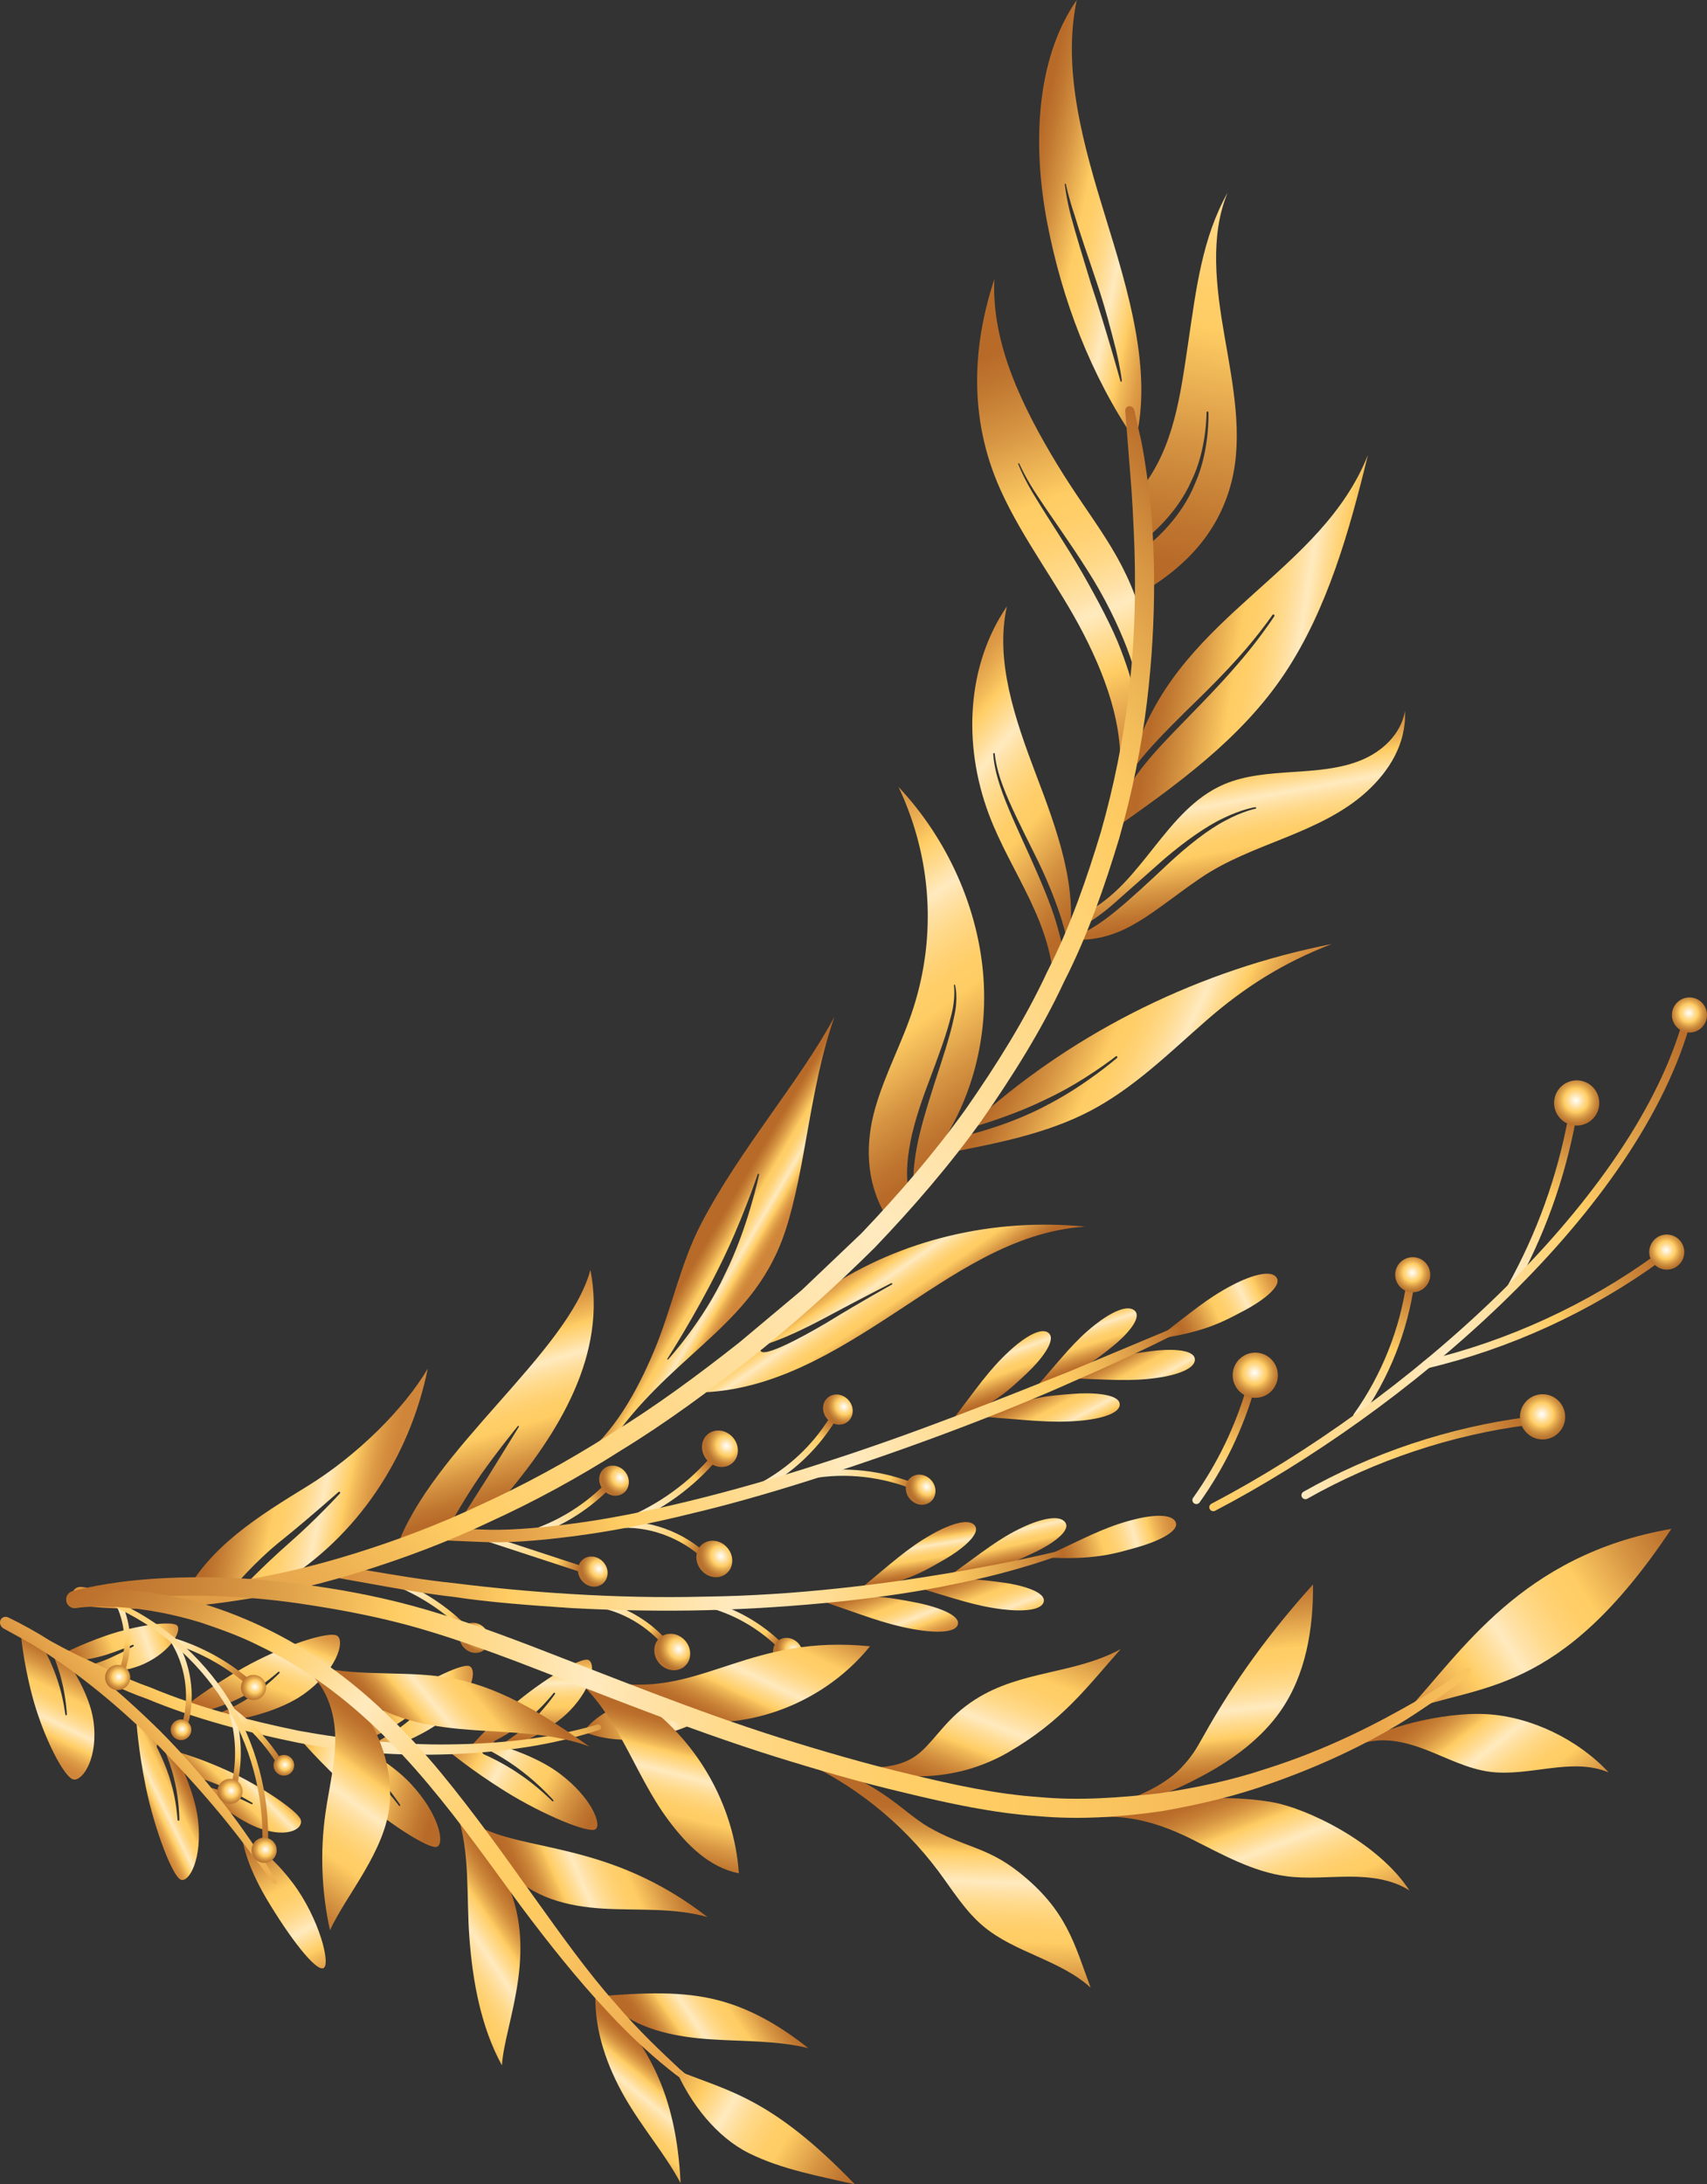 <?xml version="1.0" encoding="UTF-8"?><svg id="_レイヤー_2" xmlns="http://www.w3.org/2000/svg" width="264.316" height="338.056" xmlns:xlink="http://www.w3.org/1999/xlink" viewBox="0 0 264.316 338.056"><rect x="0" y="0" width="264.316" height="338.056" fill="#333333" stroke="none"/><defs><style>.cls-1{fill:url(#_裼隯澵_胙琅韃炅_11265-18);}.cls-2{fill:url(#_裼隯澵_胙琅韃炅_71);}.cls-3{fill:url(#_裼隯澵_胙琅韃炅_809-8);}.cls-4{fill:url(#_裼隯澵_胙琅韃炅_12-8);}.cls-5{fill:url(#_裼隯澵_胙琅韃炅_809-12);}.cls-6{fill:url(#_裼隯澵_胙琅韃炅_809-22);}.cls-7{fill:url(#_裼隯澵_胙琅韃炅_809-17);}.cls-8{fill:url(#_裼隯澵_胙琅韃炅_13862-10);}.cls-9{fill:url(#_裼隯澵_胙琅韃炅_809-27);}.cls-10{fill:url(#_裼隯澵_胙琅韃炅_57-2);}.cls-11{fill:url(#_裼隯澵_胙琅韃炅_809-24);}.cls-12{fill:url(#_裼隯澵_胙琅韃炅_13862-8);}.cls-13{fill:url(#_裼隯澵_胙琅韃炅_12-4);}.cls-14{fill:url(#_裼隯澵_胙琅韃炅_6-7);}.cls-15{fill:url(#_裼隯澵_胙琅韃炅_809-29);}.cls-16{fill:url(#_裼隯澵_胙琅韃炅_11265-16);}.cls-17{fill:url(#_裼隯澵_胙琅韃炅_11265-17);}.cls-18{fill:url(#_裼隯澵_胙琅韃炅_809-6);}.cls-19{fill:url(#_裼隯澵_胙琅韃炅_278-2);}.cls-20{fill:url(#_裼隯澵_胙琅韃炅_809-32);}.cls-21{fill:url(#_裼隯澵_胙琅韃炅_809-15);}.cls-22{fill:url(#_裼隯澵_胙琅韃炅_12);}.cls-23{fill:url(#_裼隯澵_胙琅韃炅_809-14);}.cls-24{fill:url(#_裼隯澵_胙琅韃炅_809-5);}.cls-25{fill:url(#_裼隯澵_胙琅韃炅_57);}.cls-26{fill:url(#_裼隯澵_胙琅韃炅_11265-19);}.cls-27{fill:url(#_裼隯澵_胙琅韃炅_13862-3);}.cls-28{fill:url(#_裼隯澵_胙琅韃炅_805-2);}.cls-29{fill:url(#_裼隯澵_胙琅韃炅_278);}.cls-30{fill:url(#_裼隯澵_胙琅韃炅_6-9);}.cls-31{fill:url(#_裼隯澵_胙琅韃炅_6-3);}.cls-32{fill:url(#_裼隯澵_胙琅韃炅_809-23);}.cls-33{fill:url(#_裼隯澵_胙琅韃炅_6-4);}.cls-34{fill:url(#_裼隯澵_胙琅韃炅_12-3);}.cls-35{fill:url(#_裼隯澵_胙琅韃炅_11265-11);}.cls-36{fill:url(#_裼隯澵_胙琅韃炅_11265-7);}.cls-37{fill:url(#_裼隯澵_胙琅韃炅_13862-7);}.cls-38{fill:url(#_裼隯澵_胙琅韃炅_809-11);}.cls-39{fill:url(#_裼隯澵_胙琅韃炅_71-2);}.cls-40{fill:url(#_裼隯澵_胙琅韃炅_13862-12);}.cls-41{fill:url(#_裼隯澵_胙琅韃炅_805-3);}.cls-42{fill:url(#_裼隯澵_胙琅韃炅_6-8);}.cls-43{fill:url(#_裼隯澵_胙琅韃炅_809-30);}.cls-44{fill:url(#_裼隯澵_胙琅韃炅_809);}.cls-45{fill:url(#_裼隯澵_胙琅韃炅_809-18);}.cls-46{fill:url(#_裼隯澵_胙琅韃炅_809-20);}.cls-47{fill:url(#_裼隯澵_胙琅韃炅_809-21);}.cls-48{fill:url(#_裼隯澵_胙琅韃炅_809-9);}.cls-49{fill:url(#_裼隯澵_胙琅韃炅_13862-4);}.cls-50{fill:url(#_裼隯澵_胙琅韃炅_11265-4);}.cls-51{fill:url(#_裼隯澵_胙琅韃炅_809-28);}.cls-52{fill:url(#_裼隯澵_胙琅韃炅_11265-2);}.cls-53{fill:url(#_裼隯澵_胙琅韃炅_12-6);}.cls-54{fill:url(#_裼隯澵_胙琅韃炅_809-26);}.cls-55{fill:url(#_裼隯澵_胙琅韃炅_13862-5);}.cls-56{fill:url(#_裼隯澵_胙琅韃炅_13862);}.cls-57{fill:url(#_裼隯澵_胙琅韃炅_12-10);}.cls-58{fill:url(#_裼隯澵_胙琅韃炅_11265-5);}.cls-59{fill:url(#_裼隯澵_胙琅韃炅_13862-9);}.cls-60{fill:url(#_裼隯澵_胙琅韃炅_11265-21);}.cls-61{fill:url(#_裼隯澵_胙琅韃炅_809-13);}.cls-62{fill:url(#_裼隯澵_胙琅韃炅_809-4);}.cls-63{fill:url(#_裼隯澵_胙琅韃炅_805);}.cls-64{fill:url(#_裼隯澵_胙琅韃炅_11265-6);}.cls-65{fill:url(#_裼隯澵_胙琅韃炅_6-5);}.cls-66{fill:url(#_裼隯澵_胙琅韃炅_809-33);}.cls-67{fill:url(#_裼隯澵_胙琅韃炅_11265-20);}.cls-68{fill:url(#_裼隯澵_胙琅韃炅_11265-14);}.cls-69{fill:url(#_裼隯澵_胙琅韃炅_11265-9);}.cls-70{fill:url(#_裼隯澵_胙琅韃炅_12-7);}.cls-71{fill:url(#_裼隯澵_胙琅韃炅_6-2);}.cls-72{fill:url(#_裼隯澵_胙琅韃炅_11265-10);}.cls-73{fill:url(#_裼隯澵_胙琅韃炅_11265-3);}.cls-74{fill:url(#_裼隯澵_胙琅韃炅_809-3);}.cls-75{fill:url(#_裼隯澵_胙琅韃炅_11265-12);}.cls-76{fill:url(#_裼隯澵_胙琅韃炅_6-6);}.cls-77{fill:url(#_裼隯澵_胙琅韃炅_809-31);}.cls-78{fill:url(#_裼隯澵_胙琅韃炅_809-7);}.cls-79{fill:url(#_裼隯澵_胙琅韃炅_11265);}.cls-80{fill:url(#_裼隯澵_胙琅韃炅_13862-6);}.cls-81{fill:url(#_裼隯澵_胙琅韃炅_805-4);}.cls-82{fill:url(#_裼隯澵_胙琅韃炅_13862-13);}.cls-83{fill:url(#_裼隯澵_胙琅韃炅_12-2);}.cls-84{fill:url(#_裼隯澵_胙琅韃炅_12-5);}.cls-85{fill:url(#_裼隯澵_胙琅韃炅_809-19);}.cls-86{fill:url(#_裼隯澵_胙琅韃炅_809-2);}.cls-87{fill:url(#_裼隯澵_胙琅韃炅_13862-2);}.cls-88{fill:url(#_裼隯澵_胙琅韃炅_809-25);}.cls-89{fill:url(#_裼隯澵_胙琅韃炅_13862-11);}.cls-90{fill:url(#_裼隯澵_胙琅韃炅_11265-15);}.cls-91{fill:url(#_裼隯澵_胙琅韃炅_809-10);}.cls-92{fill:url(#_裼隯澵_胙琅韃炅_809-16);}.cls-93{fill:url(#_裼隯澵_胙琅韃炅_11265-8);}.cls-94{fill:url(#_裼隯澵_胙琅韃炅_11265-13);}.cls-95{fill:url(#_裼隯澵_胙琅韃炅_12-9);}.cls-96{fill:url(#_裼隯澵_胙琅韃炅_6);}</style><linearGradient id="_裼隯澵_胙琅韃炅_809" x1="3304.175" y1="2397.405" x2="3308.7" y2="2414.091" gradientTransform="translate(4165.517 1160.409) rotate(-130.398) scale(1 -1)" gradientUnits="userSpaceOnUse"><stop offset="0" stop-color="#d0863a"/><stop offset=".05" stop-color="#d48c3d"/><stop offset=".118" stop-color="#df9d48"/><stop offset=".197" stop-color="#f2ba59"/><stop offset=".239" stop-color="#ffcd64"/><stop offset=".319" stop-color="#ffdd97"/><stop offset=".376" stop-color="#ffeabf"/><stop offset=".409" stop-color="#ffe3ac"/><stop offset=".474" stop-color="#ffda8c"/><stop offset=".538" stop-color="#ffd276"/><stop offset=".598" stop-color="#ffce68"/><stop offset=".651" stop-color="#ffcd64"/><stop offset=".653" stop-color="#fecc63"/><stop offset=".813" stop-color="#d89744"/><stop offset=".934" stop-color="#c07730"/><stop offset="1" stop-color="#b86b29"/></linearGradient><linearGradient id="_裼隯澵_胙琅韃炅_809-2" x1="3321.27" y1="2425.056" x2="3313.077" y2="2428.506" xlink:href="#_裼隯澵_胙琅韃炅_809"/><linearGradient id="_裼隯澵_胙琅韃炅_809-3" x1="3326.973" y1="2438.212" x2="3317.941" y2="2441.562" xlink:href="#_裼隯澵_胙琅韃炅_809"/><linearGradient id="_裼隯澵_胙琅韃炅_809-4" x1="3301.781" y1="2425.468" x2="3311.582" y2="2423.508" xlink:href="#_裼隯澵_胙琅韃炅_809"/><linearGradient id="_裼隯澵_胙琅韃炅_809-5" x1="3304.92" y1="2439.158" x2="3315.526" y2="2436.873" xlink:href="#_裼隯澵_胙琅韃炅_809"/><linearGradient id="_裼隯澵_胙琅韃炅_809-6" x1="3285.905" y1="2434.16" x2="3293.6" y2="2450.856" xlink:href="#_裼隯澵_胙琅韃炅_809"/><linearGradient id="_裼隯澵_胙琅韃炅_809-7" x1="3304.346" y1="2454.182" x2="3297.658" y2="2457.74" xlink:href="#_裼隯澵_胙琅韃炅_809"/><linearGradient id="_裼隯澵_胙琅韃炅_809-8" x1="3311.447" y1="2466.15" x2="3305.309" y2="2469.916" xlink:href="#_裼隯澵_胙琅韃炅_809"/><linearGradient id="_裼隯澵_胙琅韃炅_809-9" x1="3289.632" y1="2467.303" x2="3300.756" y2="2463.54" xlink:href="#_裼隯澵_胙琅韃炅_809"/><linearGradient id="_裼隯澵_胙琅韃炅_809-10" x1="3298.145" y1="2479.119" x2="3308.394" y2="2475.703" xlink:href="#_裼隯澵_胙琅韃炅_809"/><linearGradient id="_裼隯澵_胙琅韃炅_6" x1="3316.017" y1="2462.401" x2="3325.812" y2="2469.785" gradientTransform="translate(4165.517 1160.409) rotate(-130.398) scale(1 -1)" gradientUnits="userSpaceOnUse"><stop offset="0" stop-color="#b86b29"/><stop offset=".057" stop-color="#c07730"/><stop offset=".162" stop-color="#d89744"/><stop offset=".301" stop-color="#fecc63"/><stop offset=".302" stop-color="#ffcd64"/><stop offset="1" stop-color="#ffeabf"/></linearGradient><linearGradient id="_裼隯澵_胙琅韃炅_6-2" x1="3340.835" y1="2483.014" x2="3340.476" y2="2494.476" xlink:href="#_裼隯澵_胙琅韃炅_6"/><linearGradient id="_裼隯澵_胙琅韃炅_6-3" x1="3333.915" y1="2464.63" x2="3331.621" y2="2476.174" xlink:href="#_裼隯澵_胙琅韃炅_6"/><linearGradient id="_裼隯澵_胙琅韃炅_6-4" x1="3329.84" y1="2493.748" x2="3339.853" y2="2498.755" xlink:href="#_裼隯澵_胙琅韃炅_6"/><linearGradient id="_裼隯澵_胙琅韃炅_6-5" x1="3347.667" y1="2498.213" x2="3348.456" y2="2508.543" xlink:href="#_裼隯澵_胙琅韃炅_6"/><linearGradient id="_裼隯澵_胙琅韃炅_6-6" x1="3340.047" y1="2508.82" x2="3351.55" y2="2516.336" xlink:href="#_裼隯澵_胙琅韃炅_6"/><linearGradient id="_裼隯澵_胙琅韃炅_6-7" x1="3311.102" y1="2494.071" x2="3320.267" y2="2496.108" xlink:href="#_裼隯澵_胙琅韃炅_6"/><linearGradient id="_裼隯澵_胙琅韃炅_6-8" x1="3323.515" y1="2506.98" x2="3331.9" y2="2508.939" xlink:href="#_裼隯澵_胙琅韃炅_6"/><linearGradient id="_裼隯澵_胙琅韃炅_6-9" x1="3344.622" y1="2529.483" x2="3354.207" y2="2530.975" xlink:href="#_裼隯澵_胙琅韃炅_6"/><linearGradient id="_裼隯澵_胙琅韃炅_805" x1="3307.804" y1="2414.261" x2="3353.891" y2="2522.667" gradientTransform="translate(4165.517 1160.409) rotate(-130.398) scale(1 -1)" gradientUnits="userSpaceOnUse"><stop offset="0" stop-color="#b86b29"/><stop offset=".008" stop-color="#bc712c"/><stop offset=".063" stop-color="#d99844"/><stop offset=".113" stop-color="#edb555"/><stop offset=".156" stop-color="#fac660"/><stop offset=".188" stop-color="#ffcd64"/><stop offset=".467" stop-color="#ffeabf"/><stop offset=".598" stop-color="#ffdd97"/><stop offset=".781" stop-color="#ffcd64"/><stop offset=".866" stop-color="#ecaf51"/><stop offset=".947" stop-color="#de9944"/><stop offset="1" stop-color="#da9240"/></linearGradient><linearGradient id="_裼隯澵_胙琅韃炅_805-2" x1="3293.525" y1="2450.566" x2="3359.46" y2="2539.268" xlink:href="#_裼隯澵_胙琅韃炅_805"/><radialGradient id="_裼隯澵_胙琅韃炅_11265" cx="3340.071" cy="2537.056" fx="3340.071" fy="2537.056" r="3.47" gradientTransform="translate(4031.541 1274.423) rotate(-130.398) scale(1 -.908)" gradientUnits="userSpaceOnUse"><stop offset="0" stop-color="#fff"/><stop offset=".307" stop-color="#ffdd97"/><stop offset=".475" stop-color="#ffcd64"/><stop offset=".575" stop-color="#ecb556"/><stop offset=".757" stop-color="#cf9040"/><stop offset=".904" stop-color="#bd7932"/><stop offset=".996" stop-color="#b7712e"/></radialGradient><radialGradient id="_裼隯澵_胙琅韃炅_11265-2" cx="3327.646" cy="2549.956" fx="3327.646" fy="2549.956" r="3.47" xlink:href="#_裼隯澵_胙琅韃炅_11265"/><radialGradient id="_裼隯澵_胙琅韃炅_11265-3" cx="3320.901" cy="2565.695" fx="3320.901" fy="2565.695" r="3.47" xlink:href="#_裼隯澵_胙琅韃炅_11265"/><radialGradient id="_裼隯澵_胙琅韃炅_11265-4" cx="3315.151" cy="2515.592" fx="3315.151" fy="2515.592" r="2.865" gradientTransform="translate(2427.75 3545.935) rotate(-90) scale(1 -.908)" xlink:href="#_裼隯澵_胙琅韃炅_11265"/><radialGradient id="_裼隯澵_胙琅韃炅_11265-5" cx="3332.902" cy="2517.485" fx="3332.902" fy="2517.485" r="2.865" gradientTransform="translate(2416.655 3551.282) rotate(-90) scale(1 -.908)" xlink:href="#_裼隯澵_胙琅韃炅_11265"/><radialGradient id="_裼隯澵_胙琅韃炅_11265-6" cx="3346.984" cy="2554.407" fx="3346.984" fy="2554.407" r="2.865" gradientTransform="translate(2415.525 3576.374) rotate(-90) scale(1 -.908)" xlink:href="#_裼隯澵_胙琅韃炅_11265"/><radialGradient id="_裼隯澵_胙琅韃炅_11265-7" cx="3309.233" cy="2550.857" fx="3309.233" fy="2550.857" r="2.865" gradientTransform="translate(2439.222 3565.283) rotate(-90) scale(1 -.908)" xlink:href="#_裼隯澵_胙琅韃炅_11265"/><radialGradient id="_裼隯澵_胙琅韃炅_11265-8" cx="3342.487" cy="2589.909" fx="3342.487" fy="2589.909" r="2.865" gradientTransform="translate(2426.128 3596.2) rotate(-90) scale(1 -.908)" xlink:href="#_裼隯澵_胙琅韃炅_11265"/><radialGradient id="_裼隯澵_胙琅韃炅_11265-9" cx="3338.401" cy="2567.203" fx="3338.401" fy="2567.203" r="2.865" xlink:href="#_裼隯澵_胙琅韃炅_11265"/><linearGradient id="_裼隯澵_胙琅韃炅_809-11" x1="2791.295" y1="2362.368" x2="2816.368" y2="2354.01" gradientTransform="translate(3705.187 464.626) rotate(-137.295) scale(1 -1)" xlink:href="#_裼隯澵_胙琅韃炅_809"/><linearGradient id="_裼隯澵_胙琅韃炅_809-12" x1="3309.937" y1="2506.112" x2="3320.654" y2="2524.234" xlink:href="#_裼隯澵_胙琅韃炅_809"/><linearGradient id="_裼隯澵_胙琅韃炅_809-13" x1="3364.506" y1="2547.791" x2="3355.886" y2="2563.906" xlink:href="#_裼隯澵_胙琅韃炅_809"/><linearGradient id="_裼隯澵_胙琅韃炅_809-14" x1="-775.903" y1="2533.934" x2="-788.533" y2="2550.207" gradientTransform="translate(2507.639 -787.752) rotate(49.602)" xlink:href="#_裼隯澵_胙琅韃炅_809"/><linearGradient id="_裼隯澵_胙琅韃炅_809-15" x1="3335.685" y1="2523.213" x2="3325.105" y2="2531.904" xlink:href="#_裼隯澵_胙琅韃炅_809"/><linearGradient id="_裼隯澵_胙琅韃炅_809-16" x1="-776.041" y1="2541.657" x2="-751.703" y2="2532.385" gradientTransform="translate(2507.639 -787.752) rotate(49.602)" xlink:href="#_裼隯澵_胙琅韃炅_809"/><linearGradient id="_裼隯澵_胙琅韃炅_809-17" x1="-791.366" y1="2564.865" x2="-768.596" y2="2550.425" gradientTransform="translate(2507.639 -787.752) rotate(49.602)" xlink:href="#_裼隯澵_胙琅韃炅_809"/><linearGradient id="_裼隯澵_胙琅韃炅_809-18" x1="-814.321" y1="2561.159" x2="-821.231" y2="2578.57" gradientTransform="translate(2507.639 -787.752) rotate(49.602)" xlink:href="#_裼隯澵_胙琅韃炅_809"/><linearGradient id="_裼隯澵_胙琅韃炅_809-19" x1="3373.918" y1="2592.618" x2="3380.321" y2="2578.009" xlink:href="#_裼隯澵_胙琅韃炅_809"/><linearGradient id="_裼隯澵_胙琅韃炅_809-20" x1="-797.715" y1="2584.701" x2="-795.821" y2="2577.324" gradientTransform="translate(2507.639 -787.752) rotate(49.602)" xlink:href="#_裼隯澵_胙琅韃炅_809"/><linearGradient id="_裼隯澵_胙琅韃炅_809-21" x1="-790.688" y1="2566.439" x2="-790.044" y2="2575.462" gradientTransform="translate(2507.639 -787.752) rotate(49.602)" xlink:href="#_裼隯澵_胙琅韃炅_809"/><linearGradient id="_裼隯澵_胙琅韃炅_809-22" x1="-877.959" y1="2304.096" x2="-898.491" y2="2319.712" gradientTransform="translate(2507.639 -787.752) rotate(49.602)" xlink:href="#_裼隯澵_胙琅韃炅_809"/><linearGradient id="_裼隯澵_胙琅韃炅_809-23" x1="-906.314" y1="2255.903" x2="-841.457" y2="2338.542" gradientTransform="translate(2507.639 -787.752) rotate(49.602)" xlink:href="#_裼隯澵_胙琅韃炅_809"/><linearGradient id="_裼隯澵_胙琅韃炅_809-24" x1="3366.652" y1="2324.354" x2="3392.119" y2="2346.262" xlink:href="#_裼隯澵_胙琅韃炅_809"/><linearGradient id="_裼隯澵_胙琅韃炅_809-25" x1="-818.452" y1="2361.387" x2="-883.838" y2="2338.364" gradientTransform="translate(2507.639 -787.752) rotate(49.602)" xlink:href="#_裼隯澵_胙琅韃炅_809"/><linearGradient id="_裼隯澵_胙琅韃炅_809-26" x1="-815.396" y1="2349.893" x2="-792.558" y2="2363.147" gradientTransform="translate(2507.639 -787.752) rotate(49.602)" xlink:href="#_裼隯澵_胙琅韃炅_809"/><linearGradient id="_裼隯澵_胙琅韃炅_809-27" x1="3410.052" y1="2382.482" x2="3369.029" y2="2376.122" xlink:href="#_裼隯澵_胙琅韃炅_809"/><linearGradient id="_裼隯澵_胙琅韃炅_809-28" x1="3328.133" y1="2383.176" x2="3361.072" y2="2397.88" xlink:href="#_裼隯澵_胙琅韃炅_809"/><linearGradient id="_裼隯澵_胙琅韃炅_809-29" x1="3405.681" y1="2412.831" x2="3351.989" y2="2417.202" xlink:href="#_裼隯澵_胙琅韃炅_809"/><linearGradient id="_裼隯澵_胙琅韃炅_809-30" x1="-790.883" y1="2445.429" x2="-777.449" y2="2446.803" gradientTransform="translate(2507.639 -787.752) rotate(49.602)" xlink:href="#_裼隯澵_胙琅韃炅_809"/><linearGradient id="_裼隯澵_胙琅韃炅_809-31" x1="-799.813" y1="2458.155" x2="-808.142" y2="2461.041" gradientTransform="translate(2507.639 -787.752) rotate(49.602)" xlink:href="#_裼隯澵_胙琅韃炅_809"/><linearGradient id="_裼隯澵_胙琅韃炅_809-32" x1="3382.573" y1="2496.757" x2="3354.807" y2="2509.12" xlink:href="#_裼隯澵_胙琅韃炅_809"/><linearGradient id="_裼隯澵_胙琅韃炅_809-33" x1="-809.776" y1="2525.332" x2="-829.795" y2="2540.79" gradientTransform="translate(2507.639 -787.752) rotate(49.602)" xlink:href="#_裼隯澵_胙琅韃炅_809"/><linearGradient id="_裼隯澵_胙琅韃炅_805-3" x1="3385.043" y1="2327.075" x2="3385.043" y2="2572.172" xlink:href="#_裼隯澵_胙琅韃炅_805"/><linearGradient id="_裼隯澵_胙琅韃炅_805-4" x1="3355.857" y1="2517.795" x2="3355.857" y2="2585.648" xlink:href="#_裼隯澵_胙琅韃炅_805"/><linearGradient id="_裼隯澵_胙琅韃炅_71" x1="3074.996" y1="1461.795" x2="3097.485" y2="1508.433" gradientTransform="translate(3645.888 599.303) rotate(-148.465) scale(1 -1)" gradientUnits="userSpaceOnUse"><stop offset="0" stop-color="#b86b29"/><stop offset=".066" stop-color="#c07730"/><stop offset=".187" stop-color="#d89744"/><stop offset=".347" stop-color="#fecc63"/><stop offset=".349" stop-color="#ffcd64"/><stop offset=".402" stop-color="#ffce68"/><stop offset=".462" stop-color="#ffd276"/><stop offset=".526" stop-color="#ffda8c"/><stop offset=".591" stop-color="#ffe3ac"/><stop offset=".624" stop-color="#ffeabf"/><stop offset=".681" stop-color="#ffdd97"/><stop offset=".761" stop-color="#ffcd64"/><stop offset=".859" stop-color="#ebad51"/><stop offset=".944" stop-color="#df9845"/><stop offset="1" stop-color="#db9141"/></linearGradient><linearGradient id="_裼隯澵_胙琅韃炅_13862" x1="3065.712" y1="1513.998" x2="3093.882" y2="1503.781" gradientTransform="translate(3645.888 599.303) rotate(-148.465) scale(1 -1)" gradientUnits="userSpaceOnUse"><stop offset="0" stop-color="#b86b29"/><stop offset=".066" stop-color="#c07730"/><stop offset=".187" stop-color="#d89744"/><stop offset=".347" stop-color="#fecc63"/><stop offset=".349" stop-color="#ffcd64"/><stop offset=".402" stop-color="#ffce68"/><stop offset=".462" stop-color="#ffd276"/><stop offset=".526" stop-color="#ffda8c"/><stop offset=".591" stop-color="#ffe3ac"/><stop offset=".624" stop-color="#ffeabf"/><stop offset=".681" stop-color="#ffdd97"/><stop offset=".761" stop-color="#ffcd64"/><stop offset=".793" stop-color="#efb756"/><stop offset=".851" stop-color="#d79643"/><stop offset=".906" stop-color="#c67e34"/><stop offset=".957" stop-color="#bb6f2b"/><stop offset="1" stop-color="#b86b29"/></linearGradient><linearGradient id="_裼隯澵_胙琅韃炅_13862-2" x1="3134.067" y1="1508.186" x2="3114.896" y2="1532.888" xlink:href="#_裼隯澵_胙琅韃炅_13862"/><linearGradient id="_裼隯澵_胙琅韃炅_13862-3" x1="3090.402" y1="1550.619" x2="3114.551" y2="1532.185" xlink:href="#_裼隯澵_胙琅韃炅_13862"/><linearGradient id="_裼隯澵_胙琅韃炅_13862-4" x1="3134.144" y1="1585.692" x2="3150.386" y2="1556.882" xlink:href="#_裼隯澵_胙琅韃炅_13862"/><linearGradient id="_裼隯澵_胙琅韃炅_13862-5" x1="3154.908" y1="1522.584" x2="3149.194" y2="1555.765" xlink:href="#_裼隯澵_胙琅韃炅_13862"/><linearGradient id="_裼隯澵_胙琅韃炅_13862-6" x1="3187.37" y1="1589.624" x2="3193.986" y2="1568.372" xlink:href="#_裼隯澵_胙琅韃炅_13862"/><linearGradient id="_裼隯澵_胙琅韃炅_13862-7" x1="3189.356" y1="1541.333" x2="3186.775" y2="1565.297" xlink:href="#_裼隯澵_胙琅韃炅_13862"/><linearGradient id="_裼隯澵_胙琅韃炅_12" x1="3248.711" y1="1612.758" x2="3248.711" y2="1604.739" gradientTransform="translate(3645.888 599.303) rotate(-148.465) scale(1 -1)" gradientUnits="userSpaceOnUse"><stop offset="0" stop-color="#b86b29"/><stop offset=".189" stop-color="#cf8b3c"/><stop offset=".514" stop-color="#ffcd64"/><stop offset="1" stop-color="#ffeabf"/></linearGradient><linearGradient id="_裼隯澵_胙琅韃炅_12-2" x1="3259.81" y1="1609.37" x2="3262.022" y2="1599.554" xlink:href="#_裼隯澵_胙琅韃炅_12"/><linearGradient id="_裼隯澵_胙琅韃炅_12-3" x1="3270.807" y1="1607.844" x2="3273.572" y2="1598.027" xlink:href="#_裼隯澵_胙琅韃炅_12"/><linearGradient id="_裼隯澵_胙琅韃炅_12-4" x1="3241.028" y1="1604.4" x2="3252.011" y2="1604.4" xlink:href="#_裼隯澵_胙琅韃炅_12"/><linearGradient id="_裼隯澵_胙琅韃炅_12-5" x1="3252.293" y1="1596.786" x2="3264.321" y2="1599.275" xlink:href="#_裼隯澵_胙琅韃炅_12"/><linearGradient id="_裼隯澵_胙琅韃炅_278" x1="3234.951" y1="1615.686" x2="3275.183" y2="1594.947" gradientTransform="translate(3645.888 599.303) rotate(-148.465) scale(1 -1)" gradientUnits="userSpaceOnUse"><stop offset="0" stop-color="#b86b29"/><stop offset=".112" stop-color="#cf8b3c"/><stop offset=".307" stop-color="#ffcd64"/><stop offset=".599" stop-color="#ffeabf"/><stop offset=".766" stop-color="#ffdd97"/><stop offset="1" stop-color="#ffcd64"/></linearGradient><radialGradient id="_裼隯澵_胙琅韃炅_11265-10" cx="3236.191" cy="1618.538" fx="3236.191" fy="1618.538" r="2.16" gradientTransform="translate(3645.888 599.303) rotate(-148.465) scale(1 -1)" xlink:href="#_裼隯澵_胙琅韃炅_11265"/><radialGradient id="_裼隯澵_胙琅韃炅_11265-11" cx="3250.764" cy="1597.927" fx="3250.764" fy="1597.927" r="2.16" gradientTransform="translate(3645.888 599.303) rotate(-148.465) scale(1 -1)" xlink:href="#_裼隯澵_胙琅韃炅_11265"/><radialGradient id="_裼隯澵_胙琅韃炅_11265-12" cx="3269.502" cy="1607.608" fx="3269.502" fy="1607.608" r="2.16" gradientTransform="translate(3645.888 599.303) rotate(-148.465) scale(1 -1)" xlink:href="#_裼隯澵_胙琅韃炅_11265"/><radialGradient id="_裼隯澵_胙琅韃炅_11265-13" cx="3245.456" cy="1613.542" fx="3245.456" fy="1613.542" r="2.16" gradientTransform="translate(3645.888 599.303) rotate(-148.465) scale(1 -1)" xlink:href="#_裼隯澵_胙琅韃炅_11265"/><radialGradient id="_裼隯澵_胙琅韃炅_11265-14" cx="3256.924" cy="1609.415" fx="3256.924" fy="1609.415" r="1.772" gradientTransform="translate(3645.888 599.303) rotate(-148.465) scale(1 -1)" xlink:href="#_裼隯澵_胙琅韃炅_11265"/><radialGradient id="_裼隯澵_胙琅韃炅_11265-15" cx="3240.477" cy="1605.771" fx="3240.477" fy="1605.771" r="1.772" gradientTransform="translate(3645.888 599.303) rotate(-148.465) scale(1 -1)" xlink:href="#_裼隯澵_胙琅韃炅_11265"/><linearGradient id="_裼隯澵_胙琅韃炅_13862-8" x1="3169.127" y1="1631.05" x2="3166.731" y2="1614.092" xlink:href="#_裼隯澵_胙琅韃炅_13862"/><linearGradient id="_裼隯澵_胙琅韃炅_13862-9" x1="3207.036" y1="1626.798" x2="3197.082" y2="1605.231" xlink:href="#_裼隯澵_胙琅韃炅_13862"/><linearGradient id="_裼隯澵_胙琅韃炅_13862-10" x1="3235.191" y1="1624.699" x2="3232.65" y2="1592.726" xlink:href="#_裼隯澵_胙琅韃炅_13862"/><linearGradient id="_裼隯澵_胙琅韃炅_13862-11" x1="3159.647" y1="1595.666" x2="3167.797" y2="1613.557" xlink:href="#_裼隯澵_胙琅韃炅_13862"/><linearGradient id="_裼隯澵_胙琅韃炅_13862-12" x1="3183.723" y1="1583.988" x2="3197.983" y2="1604.255" xlink:href="#_裼隯澵_胙琅韃炅_13862"/><linearGradient id="_裼隯澵_胙琅韃炅_13862-13" x1="3219.585" y1="1574.449" x2="3226.221" y2="1593.62" xlink:href="#_裼隯澵_胙琅韃炅_13862"/><linearGradient id="_裼隯澵_胙琅韃炅_57" x1="3084.651" y1="1506.296" x2="3279.683" y2="1611.739" gradientTransform="translate(3645.888 599.303) rotate(-148.465) scale(1 -1)" gradientUnits="userSpaceOnUse"><stop offset="0" stop-color="#ffcd64"/><stop offset=".021" stop-color="#f8c05c"/><stop offset=".078" stop-color="#eaa44b"/><stop offset=".157" stop-color="#f2b455"/><stop offset=".269" stop-color="#fbc660"/><stop offset=".349" stop-color="#ffcd64"/><stop offset=".402" stop-color="#ffce68"/><stop offset=".462" stop-color="#ffd276"/><stop offset=".526" stop-color="#ffda8c"/><stop offset=".591" stop-color="#ffe3ac"/><stop offset=".624" stop-color="#ffeabf"/><stop offset=".681" stop-color="#ffdd97"/><stop offset=".761" stop-color="#ffcd64"/><stop offset=".831" stop-color="#e2a54c"/><stop offset=".901" stop-color="#cb8539"/><stop offset=".96" stop-color="#bd722d"/><stop offset="1" stop-color="#b86b29"/></linearGradient><linearGradient id="_裼隯澵_胙琅韃炅_57-2" x1="3154.865" y1="1607.142" x2="3284.272" y2="1593.593" xlink:href="#_裼隯澵_胙琅韃炅_57"/><linearGradient id="_裼隯澵_胙琅韃炅_71-2" x1="3131.286" y1="1615.909" x2="3167.832" y2="1615.909" xlink:href="#_裼隯澵_胙琅韃炅_71"/><linearGradient id="_裼隯澵_胙琅韃炅_12-6" x1="1092.151" y1="1376.172" x2="1088.683" y2="1401.983" gradientTransform="translate(-614.462 -1360.891) rotate(9.217)" xlink:href="#_裼隯澵_胙琅韃炅_12"/><linearGradient id="_裼隯澵_胙琅韃炅_12-7" x1="1110.528" y1="1395.837" x2="1078.746" y2="1417.603" gradientTransform="translate(-614.462 -1360.891) rotate(9.217)" xlink:href="#_裼隯澵_胙琅韃炅_12"/><linearGradient id="_裼隯澵_胙琅韃炅_12-8" x1="1071.937" y1="1405.087" x2="1068.085" y2="1427.237" gradientTransform="translate(-614.462 -1360.891) rotate(9.217)" xlink:href="#_裼隯澵_胙琅韃炅_12"/><linearGradient id="_裼隯澵_胙琅韃炅_12-9" x1="1050.203" y1="1426.13" x2="1045.003" y2="1444.621" gradientTransform="translate(-614.462 -1360.891) rotate(9.217)" xlink:href="#_裼隯澵_胙琅韃炅_12"/><linearGradient id="_裼隯澵_胙琅韃炅_12-10" x1="1092.988" y1="1422.958" x2="1061.206" y2="1440.678" gradientTransform="translate(-614.462 -1360.891) rotate(9.217)" xlink:href="#_裼隯澵_胙琅韃炅_12"/><linearGradient id="_裼隯澵_胙琅韃炅_278-2" x1="1111.127" y1="1361.84" x2="1051.608" y2="1447.362" gradientTransform="translate(-614.462 -1360.891) rotate(9.217)" xlink:href="#_裼隯澵_胙琅韃炅_278"/><radialGradient id="_裼隯澵_胙琅韃炅_11265-16" cx="1071.903" cy="1404.303" fx="1071.903" fy="1404.303" r="3.009" gradientTransform="translate(-614.462 -1360.891) rotate(9.217)" xlink:href="#_裼隯澵_胙琅韃炅_11265"/><radialGradient id="_裼隯澵_胙琅韃炅_11265-17" cx="1107.763" cy="1357.762" fx="1107.763" fy="1357.762" r="3.009" gradientTransform="translate(-614.462 -1360.891) rotate(9.217)" xlink:href="#_裼隯澵_胙琅韃炅_11265"/><radialGradient id="_裼隯澵_胙琅韃炅_11265-18" cx="1110.17" cy="1394.543" fx="1110.17" fy="1394.543" r="3.009" gradientTransform="translate(-614.462 -1360.891) rotate(9.217)" xlink:href="#_裼隯澵_胙琅韃炅_11265"/><radialGradient id="_裼隯澵_胙琅韃炅_11265-19" cx="1050.29" cy="1423.481" fx="1050.29" fy="1423.481" r="3.879" gradientTransform="translate(-614.462 -1360.891) rotate(9.217)" xlink:href="#_裼隯澵_胙琅韃炅_11265"/><radialGradient id="_裼隯澵_胙琅韃炅_11265-20" cx="1095.234" cy="1422.712" fx="1095.234" fy="1422.712" r="3.879" gradientTransform="translate(-614.462 -1360.891) rotate(9.217)" xlink:href="#_裼隯澵_胙琅韃炅_11265"/><radialGradient id="_裼隯澵_胙琅韃炅_11265-21" cx="1092.666" cy="1373.915" fx="1092.666" fy="1373.915" r="3.879" gradientTransform="translate(-614.462 -1360.891) rotate(9.217)" xlink:href="#_裼隯澵_胙琅韃炅_11265"/></defs><g id="_レイヤー_2-2"><path class="cls-44" d="M192.754,202.778c2.472-1.303,5.753-3.64,4.945-4.996-.792-1.331-3.858-.467-6.87,1.103-3.904,2.034-6.368,4.218-11.801,8.367,7.652-1.108,10.446-2.745,13.726-4.474Z"/><path class="cls-86" d="M172.273,208.375c2.021-1.61,4.561-4.316,3.49-5.466-1.052-1.128-3.732.161-6.198,2.106-3.197,2.52-5.004,4.956-9.149,9.702,6.931-2.233,9.177-4.206,11.857-6.342Z"/><path class="cls-74" d="M158.982,212.557c2.018-1.883,4.557-4.989,3.485-6.158-1.052-1.148-3.73.434-6.194,2.71-3.194,2.95-5.001,5.711-9.141,11.136,6.927-2.898,9.172-5.19,11.85-7.689Z"/><path class="cls-62" d="M178.224,209.114c2.644-.364,6.53-.374,6.777,1.139.242,1.484-2.567,2.525-5.777,2.984-4.16.595-7.346.266-13.959.063,6.361-3.417,9.451-3.702,12.959-4.186Z"/><path class="cls-24" d="M166.097,215.722c2.837-.231,7.006-.046,7.268,1.476.256,1.494-2.761,2.392-6.205,2.689-4.464.386-7.881-.102-14.973-.636,6.831-3.093,10.148-3.222,13.911-3.529Z"/><path class="cls-18" d="M176.159,239.45c2.722-.763,6.45-2.359,5.905-3.824-.535-1.438-3.765-1.216-7.078-.305-4.294,1.181-7.176,2.793-13.407,5.706,7.861.455,10.969-.565,14.58-1.577Z"/><path class="cls-78" d="M160.376,240.163c2.347-1.115,5.439-3.17,4.605-4.499-.819-1.304-3.758-.636-6.618.704-3.708,1.738-6.012,3.69-11.123,7.36,7.375-.67,10.022-2.086,13.136-3.566Z"/><path class="cls-3" d="M146.252,241.355c2.402-1.377,5.573-3.815,4.744-5.164-.815-1.323-3.812-.374-6.739,1.285-3.794,2.149-6.164,4.415-11.411,8.737,7.509-1.31,10.219-3.032,13.406-4.858Z"/><path class="cls-48" d="M155.209,244.911c2.712.35,6.565,1.359,6.425,2.85-.137,1.462-3.185,1.706-6.483,1.296-4.274-.53-7.346-1.676-13.846-3.601,7.17-1.551,10.306-1.009,13.904-.545Z"/><path class="cls-91" d="M141.514,247.955c2.87.526,6.954,1.793,6.825,3.295-.125,1.475-3.343,1.53-6.831.906-4.522-.807-7.783-2.162-14.675-4.525,7.555-1.122,10.874-.374,14.681.324Z"/><path class="cls-96" d="M124.301,228.833c.121.142.307.216.487.179,5.11-1.118,10.77-.684,15.935,1.227.254.093.517-.033.584-.284.068-.251-.079-.52-.336-.622-5.335-1.974-11.185-2.426-16.463-1.27-.253.054-.396.312-.316.572.024.076.061.141.109.198Z"/><path class="cls-71" d="M95.507,236.174c.137.161.357.233.547.161,5.545-2.054,10.534-5.45,14.435-9.821.165-.192.154-.473-.063-.687-.202-.19-.506-.189-.675,0-3.805,4.27-8.683,7.59-14.097,9.598-.238.086-.343.362-.232.616.018.049.05.094.084.134Z"/><path class="cls-31" d="M115.945,231.08c.147.172.379.239.576.147,5.339-2.447,9.785-6.392,12.861-11.402.136-.219.034-.525-.17-.674-.226-.156-.518-.107-.651.109-2.989,4.864-7.312,8.699-12.5,11.083-.229.103-.314.388-.186.635.019.035.044.072.07.102Z"/><path class="cls-33" d="M94.131,236.449c.114.134.29.211.466.184,4.674-.752,9.961.843,13.802,4.158.213.181.507.168.668-.027.156-.196.135-.502-.09-.684-4.069-3.515-9.668-5.2-14.62-4.404-.252.04-.406.287-.342.555.021.08.062.155.116.218Z"/><path class="cls-65" d="M81.427,237.766c.13.153.336.23.524.167,4.562-1.419,8.753-3.914,12.107-7.214.174-.168.17-.454-.002-.656l-.022-.026c-.188-.202-.492-.22-.673-.04-3.259,3.205-7.328,5.63-11.764,7.012-.247.075-.364.343-.264.599.021.059.056.114.094.158Z"/><path class="cls-76" d="M75.483,238.491c.064.075.145.135.239.164l14.5,4.752c.258.083.514-.05.572-.307.061-.258-.098-.534-.357-.611l-14.499-4.751c-.258-.084-.513.05-.571.305-.038.162.013.325.117.448Z"/><path class="cls-14" d="M109.149,248.556c.07.083.167.148.276.172,4.185,1.043,8.214,3.368,11.342,6.549.195.201.499.214.673.034.188-.18.176-.434-.031-.683-3.266-3.322-7.476-5.75-11.842-6.833-.262-.067-.502.091-.54.35-.024.15.026.3.121.412Z"/><path class="cls-42" d="M93.348,248.807c.07.083.164.145.272.176,3.448.871,6.68,2.879,9.099,5.646.181.213.485.245.671.08.194-.165.196-.464.018-.673l-.003-.004c-2.564-2.939-5.985-5.065-9.636-5.988-.262-.067-.508.091-.547.349-.022.153.03.303.125.415Z"/><path class="cls-30" d="M61.186,245.356c.054.064.125.119.207.153,3.802,1.55,7.392,3.937,10.379,6.903.199.2.499.208.673.027.175-.187.115-.517-.037-.684-3.089-3.065-6.802-5.536-10.735-7.142-.251-.102-.519.016-.597.263-.052.166-.002.349.11.48Z"/><path class="cls-63" d="M182.409,205.214s-6.769,2.833-16.923,7.082c-10.231,4.075-23.858,9.565-37.896,14.05-14.001,4.553-28.389,8.152-39.46,9.531-5.516.711-10.197,1.004-13.46.842-3.271-.135-5.14-.211-5.14-.211l-.124-.004c-.525-.022-.927.392-.898.927.029.533.477.982,1.002,1.003,0,0,1.927.08,5.3.218,3.369.163,8.135-.14,13.731-.864,5.611-.704,12.055-1.931,18.824-3.618,6.797-1.612,13.911-3.721,20.944-6.006,14.069-4.578,27.846-9.858,37.9-14.374,10.123-4.373,16.622-7.779,16.622-7.779.202-.106.266-.367.141-.584-.117-.205-.365-.295-.563-.213Z"/><path class="cls-28" d="M164.042,240.011s-26.806,6.758-54.919,7.093c-13.995.37-28.116-.748-38.67-2.072-5.286-.551-9.675-1.343-12.75-1.853-3.076-.509-4.833-.8-4.833-.8-.524-.111-.997.224-1.057.747-.059.519.354,1.038.872,1.155,0,0,1.768.314,4.864.864,3.096.55,7.515,1.4,12.842,2.019,5.32.81,11.538,1.271,18.189,1.718,6.651.342,13.736.5,20.786.323,14.091-.383,28.064-1.843,38.257-4.007,10.233-2.042,16.655-4.589,16.655-4.589.152-.061.216-.241.142-.402-.069-.15-.232-.23-.377-.195Z"/><path class="cls-79" d="M109.573,221.982c-1.12.953-1.178,2.727-.127,3.961,1.05,1.234,2.81,1.461,3.931.508,1.121-.954,1.178-2.728.128-3.962s-2.81-1.461-3.931-.507Z"/><path class="cls-52" d="M108.704,239.038c-1.121.954-1.178,2.728-.128,3.962,1.05,1.234,2.81,1.46,3.931.507s1.178-2.726.128-3.96-2.81-1.462-3.931-.508Z"/><path class="cls-73" d="M102.189,253.439c-1.121.954-1.178,2.728-.128,3.962s2.81,1.46,3.931.507,1.178-2.726.128-3.96c-1.05-1.234-2.81-1.462-3.931-.508Z"/><ellipse class="cls-50" cx="142.555" cy="230.554" rx="2.2" ry="2.422" transform="translate(-115.429 147.36) rotate(-40.398)"/><ellipse class="cls-58" cx="129.741" cy="218.15" rx="2.2" ry="2.422" transform="translate(-110.445 136.099) rotate(-40.398)"/><ellipse class="cls-64" cx="95.075" cy="229.159" rx="2.2" ry="2.422" transform="translate(-125.846 116.257) rotate(-40.398)"/><ellipse class="cls-36" cx="121.997" cy="255.819" rx="2.2" ry="2.422" transform="translate(-136.705 140.061) rotate(-40.398)"/><ellipse class="cls-93" cx="73.433" cy="253.482" rx="2.2" ry="2.422" transform="translate(-146.77 108.03) rotate(-40.398)"/><path class="cls-69" d="M90.218,241.384c-.925.788-.973,2.252-.106,3.27.866,1.018,2.319,1.206,3.245.418s.973-2.252.106-3.27-2.32-1.206-3.245-.419Z"/><path class="cls-38" d="M37.515,284.515s.361,3.68,3.853,9.521c3.493,5.84,7.434,10.99,8.681,10.576,1.248-.414-.584-7.709-4.731-13.212-4.147-5.503-7.804-6.885-7.804-6.885Z"/><path class="cls-5" d="M90.415,267.997s3.867,1.921,9.561.993c5.693-.927,10.317-3.313,10.091-4.679-.227-1.364-7.038-2.629-12.503-.935-5.466,1.693-7.148,4.621-7.148,4.621Z"/><path class="cls-61" d="M38.644,262.698c2.543-1.611,4.627-3.76,4.627-3.76.046-.046.044-.125-.006-.176-.047-.05-.124-.054-.171-.015,0,0-2.2,1.998-4.794,3.419-2.564,1.484-5.421,2.323-5.421,2.323-.147.043-.124.218-.163.357l-3.998-.783s3.515-2.86,8.873-5.897c6.033-3.419,13.534-5.891,14.68-4.967,1.146.924-.2,5.418-5.266,9.018-3.639,2.587-9.059,3.654-9.059,3.654l-3.921-.769c1.007-.413,2.878-1.245,4.617-2.405Z"/><path class="cls-23" d="M52.851,270.218l8.627-.168s4.767-1.737,7.706-4.347c4.09-3.631,4.68-7.32,3.51-7.84-1.169-.517-7.629,2.655-12.623,6.31-4.435,3.246-7.22,6.044-7.22,6.044ZM57.119,269.054s2.763-1.068,5.188-2.761c2.458-1.632,4.483-3.811,4.483-3.811.043-.044.119-.045.17,0,.053.048.061.127.019.176,0,0-1.899,2.324-4.292,4.141-2.343,1.871-5.114,3.146-5.114,3.146-.007.003-.035.017-.043.019-.238.091-.523-.037-.637-.289-.113-.251-.013-.529.226-.621Z"/><path class="cls-21" d="M91.07,256.886c1.161.412.853,4.03-2.826,7.856-2.644,2.749-7.106,4.793-7.106,4.793l-3.325.328c.9-.561,2.646-1.717,4.193-3.188,2.228-2.015,3.927-4.5,3.927-4.5.038-.052.024-.131-.033-.175-.054-.042-.129-.034-.168.013,0,0-1.835,2.35-4.14,4.185-2.268,1.894-4.92,3.187-4.92,3.187-.215.105-.267.373-.165.607l-3.656.36s2.484-2.922,6.521-6.4c4.547-3.918,10.536-7.48,11.698-7.066Z"/><path class="cls-92" d="M69.507,271.052s3.483,2.915,8.693,6.164c5.866,3.659,13.023,6.606,14.018,5.884.993-.724-.602-4.901-5.583-8.63-3.579-2.681-8.695-4.162-8.695-4.162l-8.434.745ZM74.934,271.509c-.241-.132-.348-.427-.24-.661.108-.233.39-.315.63-.183,0,0,2.94,1.459,5.525,3.488,2.631,1.979,4.827,4.434,4.827,4.434.045.05.049.127.005.173-.045.046-.123.043-.173-.007,0,0-2.305-2.319-4.976-4.116-2.645-1.857-5.552-3.106-5.552-3.106,0,0-.038-.018-.047-.022Z"/><path class="cls-7" d="M46.451,269.139s3.048,3.626,7.824,7.937c5.378,4.855,12.238,9.256,13.413,8.735,1.175-.522.338-5.03-4.105-9.775-3.194-3.411-8.219-5.931-8.219-5.931l-8.912-.965ZM52.274,270.717c-.221-.166-.283-.471-.14-.68.144-.21.44-.245.662-.078,0,0,2.723,1.886,5.003,4.271,2.333,2.342,4.157,5.078,4.157,5.078.038.057.03.133-.021.17-.053.038-.129.023-.172-.034,0,0-1.954-2.622-4.356-4.793-2.367-2.226-5.09-3.903-5.09-3.903-.008-.005-.036-.023-.043-.029Z"/><path class="cls-45" d="M9.249,256.213l6.185,2.66s3.963-.005,6.92-1.385c4.114-1.92,5.761-5.034,5.103-5.879-.659-.846-6.303-.107-11.066,1.54-4.231,1.464-7.142,3.063-7.142,3.063ZM13.542,256.793s1.794-.274,3.541-.904c1.753-.587,3.448-1.32,3.448-1.32.056-.024.127,0,.161.058.037.061.021.137-.037.168,0,0-1.613.9-3.311,1.664-1.674.803-3.559,1.289-3.559,1.289-.014.003-.055.011-.071.013-.26.024-.509-.174-.558-.441-.048-.268.124-.503.384-.527Z"/><path class="cls-85" d="M7.08,255.304c-.014.086-.126.126-.089.216.004.011.019.042.024.052,0,0,1.225,2.291,1.986,4.765.806,2.456,1.112,5.004,1.112,5.004.008.069.07.123.137.121.064-.003.111-.057.107-.122,0,0-.128-2.568-.781-5.117-.394-1.68-.987-3.246-1.361-4.166l2.7,1.789s2.942,4.32,3.536,8.389c.827,5.661-1.566,9.37-3.038,9.172-1.473-.197-4.811-6.798-6.438-12.998-1.446-5.507-1.751-9.662-1.751-9.662l3.855,2.556Z"/><path class="cls-46" d="M21.117,266.279s.247,4.382,1.464,10.311c1.37,6.675,4.201,13.967,5.457,14.343,1.257.374,3.314-3.232,2.625-9.251-.494-4.326-2.993-9.184-2.993-9.184l-6.553-6.218ZM24.316,270.478c-.11-.252-.007-.529.232-.618.238-.089.522.043.633.296,0,0,1.287,2.771,1.906,5.684.686,2.903.682,5.813.682,5.813,0,.073-.057.136-.13.135-.076-.004-.141-.069-.146-.146,0,0-.167-2.892-1.001-5.7-.769-2.822-2.158-5.425-2.158-5.425-.004-.009-.014-.029-.018-.038Z"/><path class="cls-47" d="M27.738,271.212l5.486,7.496s3.883,3.2,7.076,4.295c4.442,1.524,6.725-.066,6.262-1.392-.463-1.325-6.15-5.195-11.17-7.501-4.458-2.047-7.653-2.899-7.653-2.899ZM31.614,276.403c-.257-.085-.418-.36-.358-.614s.316-.392.573-.307c0,0,1.946.641,3.714,1.582,1.789.905,3.507,1.94,3.507,1.94.056.034.083.104.059.162-.024.062-.095.087-.159.055,0,0-1.784-.874-3.608-1.604-1.824-.775-3.656-1.196-3.656-1.196-.013-.003-.057-.014-.072-.018Z"/><path class="cls-6" d="M166.729,0c-6.441,9.245-6.838,22.732-4.564,34.545,2.273,11.812,6.7,23.514,13.653,33.685,2.707-10.751-1.156-23.331-4.59-34.465-3.434-11.134-6.809-22.882-4.499-33.765ZM164.943,28.42c.048-.005.093.03.103.08,0,0,.377,1.925,1.322,4.747.847,2.839,2.142,6.594,3.417,10.364,1.285,3.766,2.275,7.611,3.006,10.491.707,2.897.921,4.844.921,4.844.006.055-.027.11-.081.12-.061.012-.124-.03-.14-.092,0,0-2.093-7.61-4.59-15.151-1.154-3.791-2.335-7.586-3.099-10.464-.741-2.887-.929-4.85-.929-4.85-.005-.045.025-.085.069-.089Z"/><path class="cls-32" d="M190.094,29.802c-3.959,7.039-4.884,14.971-6.104,23.194-1.22,8.223-2.222,16.147-7.146,22.478.818,5.02.63,10.74.757,15.76,6.382-3.901,11.191-9.184,13.084-16.641,1.813-7.143.246-14.972-1.068-22.524-1.314-7.553-2.328-15.547.477-22.268ZM186.968,63.677c.079.007.145.077.146.159,0,0,.248,5.884-2.083,11.02-2.078,5.254-6.436,8.834-6.436,8.834l-.035.03c-.199.156-.499.106-.672-.111-.173-.217-.153-.52.046-.675,0,0,4.261-3.353,6.497-8.399,2.447-4.917,2.395-10.724,2.395-10.724.002-.078.065-.14.143-.134Z"/><path class="cls-11" d="M198.964,104.17c-6.78,10.207-16.926,17.427-26.899,24.42l2.174-7.112c.034.047-.014.113.034.148.224.162.518.12.657-.093l.009-.015s1.096-1.84,3.189-4.283c2.08-2.45,5.143-5.471,8.128-8.586,3.004-3.096,5.891-6.323,7.886-8.89,2.005-2.57,3.177-4.391,3.177-4.391.052-.071.034-.177-.042-.237-.074-.06-.18-.044-.233.024,0,0-1.227,1.795-3.277,4.28-2.051,2.497-5.005,5.624-8.084,8.63-3.088,2.995-6.154,6.041-8.281,8.514-1.335,1.543-2.232,2.798-2.756,3.571l1.483-4.851c7.249-20.399,28.466-26.719,35.687-44.888-2.882,11.802-6.291,23.882-12.851,33.759Z"/><path class="cls-88" d="M153.971,43.189c-3.294,9.991-4.151,21.382.981,32.699,3.504,7.727,8.926,14.637,12.82,22.199,3.894,7.562,6.812,16.098,5.272,23.996,2.189-7.55,6.076-18.487,3.831-26.447-2.783-9.871-7.731-14.793-13.138-23.695-5.406-8.902-10.26-18.805-9.765-28.752ZM157.716,71.702c.049-.017.107.012.128.064,0,0,.928,2.239,3.001,5.276,2.006,3.064,4.898,7.031,7.517,11.192,2.675,4.135,4.804,8.594,6.117,12.021,1.307,3.475,1.854,5.792,1.854,5.792.061.261-.081.551-.334.592-.254.042-.513-.138-.579-.403,0,0-.585-2.363-1.871-5.688-1.27-3.376-3.553-7.653-5.961-11.878-2.443-4.212-5.188-8.274-7.092-11.422-1.97-3.119-2.831-5.426-2.831-5.426-.018-.051.004-.104.052-.121Z"/><path class="cls-54" d="M168.092,141.256c-1.048,3.368-1.551,4.202-1.551,4.202,7.728.12,11.824-4.451,19.401-9.6,3.973-2.7,8.569-4.39,13.055-6.208,4.486-1.819,8.972-3.832,12.533-7.048,3.561-3.218,6.232-7.471,6.024-12.549-.647,3.598-3.521,6.259-6.811,7.607-3.289,1.346-6.991,1.585-10.623,1.823-3.631.239-7.332.507-10.596,1.906-9.096,3.899-12.611,15.442-21.433,19.868ZM168.022,143.097s1.737-.942,4.029-2.881c2.258-2,5.27-4.665,8.28-7.33,3.083-2.611,6.39-5.006,9.177-6.298,2.776-1.351,4.836-1.664,4.836-1.664.061-.009.141.029.159.092.018.064-.017.125-.079.138,0,0-2.049.409-4.686,1.844-2.679,1.387-5.829,3.888-8.771,6.614-2.92,2.753-5.876,5.497-8.239,7.422-2.348,1.945-4.192,2.924-4.192,2.924-.223.119-.523.027-.662-.21-.14-.238-.074-.53.148-.651Z"/><path class="cls-9" d="M160.439,119.917c3.225,8.509,6.588,17.565,4.989,26.084-.012.065-.042.114-.055.178-.181-.878-.465-2.096-.91-3.572-.907-3.001-2.473-6.906-4.373-10.633-1.855-3.747-3.744-7.463-4.814-10.369-1.113-2.903-1.239-4.932-1.239-4.932-.004-.068-.062-.125-.129-.127-.065-.003-.115.056-.113.122,0,0,.054,2.073,1.081,5.046.981,2.972,2.756,6.774,4.475,10.56,1.705,3.795,3.341,7.594,4.201,10.535.877,2.897,1.15,4.944,1.15,4.944.01.074.111.067.148.128-.55,1.68-1.226,3.253-1.765,5.054.141-4.668-1.557-9.373-3.65-13.754-2.091-4.38-4.607-8.597-6.304-13.117-4.141-11.031-3.365-23.23,2.786-32.226-1.91,8.425,1.296,17.572,4.521,26.081Z"/><path class="cls-51" d="M149.818,175.167c.088.255.364.408.61.349,0,0,6.36-1.559,12.001-4.647,5.705-2.962,10.54-7.138,10.54-7.138.062-.049.069-.143.015-.211-.052-.065-.148-.078-.21-.034,0,0-4.996,3.94-10.769,6.623-5.243,2.588-10.857,4.182-11.723,4.421.469-.596.919-1.233,1.45-1.701,15.243-13.449,34.13-22.713,54.503-26.735-7.529,2.876-13.602,6.751-19.365,11.774s-11.256,10.501-18.058,14.062c-6.631,3.472-14.209,4.962-21.684,6.418,1-.965,1.889-2.201,2.798-3.4-.022.087-.141.122-.107.219Z"/><path class="cls-15" d="M152.289,151.43c.735,10.728-2.59,21.3-9.136,29.057-.591.7-1.154,1.377-1.72,2.066-.038-.702.078-2.44.454-4.572.474-2.876,1.619-6.591,2.805-10.3,1.209-3.698,2.459-7.41,3.044-10.327.696-2.915.155-4.872.155-4.872,0-.052-.04-.098-.092-.104-.05-.005-.088.049-.091.099,0,0,.319,2.051-.477,4.882-.689,2.847-2.072,6.469-3.428,10.114-1.389,3.628-2.591,7.381-3.023,10.377-.514,2.973-.268,5.094-.268,5.094.013.172.191.229.33.317-1.255,1.531-2.494,3.065-3.833,4.607-2.985-5.138-3.017-11.012-1.488-16.365,1.528-5.353,4.21-10.202,5.905-15.49,3.526-10.996,2.959-23.079-2.293-34.214,7.635,8.12,12.422,18.901,13.156,29.629Z"/><path class="cls-43" d="M108.257,215.504c11.274-.233,21.018-6.253,30.137-12.206,9.119-5.952,18.442-12.734,29.649-13.459-14.28-1.393-28.526,2.021-39.957,9.574-7.105,4.695-13.186,10.777-19.828,16.091ZM117.919,208.149c-.644.323,2.781-.405,10.054-4.315,4.97-2.673,10.02-5.243,10.02-5.243.053-.024.123-.001.154.054.032.057.016.125-.038.154,0,0-4.925,2.734-9.737,5.689-1.128.684-9.801,5.822-10.582,4.603l-.202-.317c-.044-.069-.072-.15-.073-.235-.006-.233.176-.408.405-.391Z"/><path class="cls-77" d="M129.206,157.374c-5.47,10.141-14.573,20.382-20.634,32.005-3.2,6.135-4.598,13.301-7.303,19.712-2.705,6.411-6.177,12.639-11.561,16.847,2.547-1.349,4.199-2.74,6.3-4.695,9.397-12.383,21.065-16.761,25.642-30.886,3.182-9.817,3.666-21.831,7.556-32.983ZM117.33,181.715c.018-.051.074-.077.127-.058.057.02.09.082.075.138,0,0-1.681,8.163-5.265,15.377-3.396,7.328-8.82,13.232-8.82,13.232-.023.028-.067.034-.099.01-.035-.024-.047-.072-.025-.106,0,0,4.3-6.684,7.844-13.817,3.607-7.101,6.163-14.777,6.163-14.777Z"/><path class="cls-20" d="M77.589,232.308s-2.853,1.378-6.298,2.96c.863-1.358,2.544-3.999,4.268-6.708,2.393-3.871,4.785-7.743,4.785-7.743.026-.042.012-.103-.034-.134-.044-.03-.099-.022-.127.017,0,0-3.226,3.966-5.829,7.684-2.555,3.753-4.485,7.259-4.485,7.259-.052.076.051.157.052.247-3.097,1.406-6.409,2.851-8.479,3.573,5.399-15.123,26.462-30.02,29.98-42.92,2.541,12.971-4.69,25.119-13.834,35.765Z"/><path class="cls-66" d="M47.685,229.951c-7.49,4.611-15.412,9.42-19.355,17.4,5.212-.669,10.78.334,15.157-2.336,11.733-7.157,19.901-19.295,22.751-33.199-3.743,6.341-11.063,13.523-18.553,18.135ZM52.416,230.904c.055-.056.148-.053.21.007.064.06.072.158.018.217,0,0-3.723,4.064-7.86,7.668-4.119,3.625-7.885,7.553-7.885,7.553-.174.182-.483.181-.68-.014s-.216-.502-.042-.684c0,0,3.231-3.936,7.528-7.345,4.272-3.439,8.711-7.402,8.711-7.402Z"/><path class="cls-41" d="M12.541,248.487s4.672.737,12.444.381c7.809-.301,18.831-1.823,31.296-5.751,6.225-1.955,12.856-4.4,19.551-7.581,6.749-3.075,13.629-6.794,20.409-11.116,6.868-4.199,13.567-9.124,20.176-14.343,6.61-5.247,13.003-11.011,19.029-16.985,5.963-6.232,11.593-12.748,16.538-19.651,4.86-6.966,9.328-14.097,12.788-21.516,3.709-7.279,6.308-14.857,8.509-22.108,2.086-7.307,3.486-14.425,4.309-21.101,1.609-13.365,1.261-24.817.319-32.771-.511-3.983-1.002-7.101-1.542-9.213-.466-2.111-.716-3.238-.716-3.238-.088-.398-.472-.679-.858-.628-.351.048-.581.387-.552.744,0,0,.354,4.486.974,12.337.491,7.804,1.107,19.026-.537,32.122-.801,6.541-2.17,13.514-4.208,20.677-2.153,7.107-4.691,14.539-8.329,21.683-3.388,7.283-7.774,14.291-12.547,21.145-4.867,6.805-10.402,13.212-16.215,19.308l-9.238,8.788c-3.222,2.701-6.433,5.391-9.619,8.06-6.538,5.162-13.16,10.033-19.941,14.178-6.695,4.268-13.48,7.936-20.129,10.964-6.596,3.137-13.118,5.539-19.235,7.46-12.244,3.859-23.035,5.343-30.623,5.635-7.646.333-11.906-.353-11.906-.353-.788-.127-1.468.412-1.519,1.204s.547,1.537,1.335,1.664l.038.006Z"/><path class="cls-81" d="M92.493,266.9c-7.281,2.164-15.053,2.989-22.82,3.073-3.888.07-7.804-.153-11.709-.518-3.912-.314-7.813-.886-11.711-1.594-7.757-1.606-15.525-3.593-22.987-6.712-3.802-1.316-7.405-3.244-11.095-4.901-3.645-1.782-7.147-3.904-10.728-5.838l-.03-.017-.728,1.706c8.307,4.249,15.989,10.399,22.878,17.096,3.401,3.43,6.687,6.983,9.81,10.69,3.142,3.696,5.994,7.619,8.911,11.519.109.153.312.198.453.102.131-.09.157-.28.073-.428-5.032-8.354-11.086-16.196-18.01-23.172-7.011-6.874-14.584-13.28-23.51-17.577-.492-.237-1.041-.04-1.229.438-.18.46.046,1.016.5,1.268l.03.017c3.632,1.959,7.185,4.103,10.883,5.907,3.747,1.679,7.403,3.624,11.264,4.959,7.577,3.152,15.468,5.164,23.348,6.782,7.908,1.565,15.901,2.08,23.762,1.79,7.858-.31,15.64-1.356,22.98-3.774.215-.071.316-.312.226-.538-.09-.222-.35-.343-.563-.279Z"/><path class="cls-2" d="M217.786,264.842c11.215-4.329,23.587-2.044,41.013-28.229-23.273,4.025-32.617,19.252-41.013,28.229Z"/><path class="cls-56" d="M210.527,269.991c3.258-1.297,6.969-.465,10.24.8,3.271,1.264,6.439,2.961,9.915,3.419,6.143.81,12.703-2.317,18.409.102-4.711-5.071-11.962-8.616-18.873-9.019-6.91-.402-16.811,2.286-19.691,4.699Z"/><path class="cls-87" d="M172.057,279.36c4.447.005,9.442-1.949,14.594-4.772,4.47-2.45,8.686-5.58,11.611-9.754,3.937-5.62,5.106-12.752,5.051-19.614-6.555,7.259-12.21,14.922-16.968,23.468-1.157,2.078-1.889,3.295-3.541,5.005-2.773,2.871-7.564,4.763-10.747,5.668Z"/><path class="cls-27" d="M169.856,281.259c5.217-.46,10.13,1.1,14.811,3.449,4.681,2.348,9.37,4.996,14.563,5.675,3.206.418,6.454.062,9.687.059,3.232-.003,6.598.394,9.322,2.133-4.85-7.451-15.938-12.777-21.4-13.689-8.769-1.466-18.454-.135-26.983,2.373Z"/><path class="cls-49" d="M123.223,272.08c8.698,3.799,16.381,9.893,22.061,17.499,2.197,2.942,4.137,6.147,6.946,8.511,4.912,4.134,11.896,5.214,16.648,9.531-2.542-6.766-3.65-12.013-11.203-17.946-4.97-3.904-8.445-3.766-13.921-6.921-4.314-2.485-8.097-7.924-20.532-10.675Z"/><path class="cls-55" d="M133.626,273.62c7.558,2.317,15.668,1.527,22.509-2.433,8.413-4.87,12.152-10.067,17.405-15.974-7.189,3.936-15.402,3.25-22.546,7.815-4.258,2.72-5.806,5.724-8.332,8.026s-5.619,2.502-9.036,2.566Z"/><path class="cls-80" d="M87.751,258.654c3.811,2.765,6.477,6.817,8.746,10.942,2.269,4.126,4.245,8.445,7.076,12.207,2.831,3.763,6.219,7.188,10.834,8.128-.724-10.681-6.613-20.895-15.496-26.871-3.14-2.113-7.548-3.272-11.159-4.407Z"/><path class="cls-37" d="M95.965,260.549c13.093,1.563,20.345-7.612,38.745-5.762-5.64,6.984-14.367,11.377-23.337,11.749l-15.408-5.987Z"/><path class="cls-22" d="M36.061,276.571c.04.025.083.046.133.056.236.053.474-.095.53-.335.882-3.858.723-7.894-.463-11.669-.069-.235-.319-.373-.553-.288-.231.07-.363.319-.289.553,1.135,3.627,1.287,7.502.442,11.209-.044.186.042.376.201.474Z"/><path class="cls-83" d="M28.505,266.911c.036.022.076.041.119.053.235.063.477-.083.54-.318,1.139-4.359.391-9.244-2.006-13.062-.143-.205-.403-.268-.61-.137-.206.128-.268.403-.137.61,2.269,3.613,2.977,8.235,1.896,12.367-.051.191.036.387.198.487Z"/><path class="cls-34" d="M18.725,258.801c.026.016.055.034.086.042.229.08.483-.044.563-.273,1.154-3.317.991-7.057-.45-10.263-.104-.226-.366-.321-.588-.224-.22.103-.321.366-.224.588,1.353,3,1.503,6.504.425,9.609-.072.199.014.414.187.52Z"/><path class="cls-13" d="M42.998,273.022c.141.086.32.09.467-.002.208-.132.268-.403.137-.61-1.93-3.019-4.349-5.66-7.201-7.851l-.041-.025c-.191-.117-.441-.073-.581.105-.151.196-.114.473.08.622,2.771,2.126,5.126,4.691,6.996,7.623.04.06.088.105.143.139Z"/><path class="cls-84" d="M26.973,254.438c.03.018.061.033.095.044,3.945,1.271,7.7,3.336,10.874,6.003.219.165.468.13.622-.054.159-.186.133-.465-.055-.621-3.246-2.732-7.123-4.873-11.171-6.166-.231-.076-.484.054-.554.284-.066.198.018.406.188.51Z"/><path class="cls-29" d="M40.823,285.977c.062.038.134.061.213.065.247.009.451-.18.458-.424.293-7.936-1.887-16-6.126-22.712-4.239-6.713-10.581-12.14-17.883-15.283-.224-.097-.481.009-.579.233-.094.22.031.495.234.578,7.125,3.075,13.337,8.383,17.482,14.945,4.146,6.56,6.274,14.45,5.992,22.204-.007.168.077.312.21.394Z"/><path class="cls-72" d="M39.235,285.334c-.563.917-.275,2.117.642,2.68s2.117.275,2.68-.642c.563-.918.276-2.118-.641-2.68s-2.118-.276-2.681.642Z"/><circle class="cls-35" cx="39.255" cy="261.163" r="1.948"/><path class="cls-75" d="M16.56,258.595c-.563.918-.276,2.118.641,2.68s2.117.275,2.68-.642c.563-.917.276-2.117-.642-2.68-.917-.563-2.117-.275-2.68.642Z"/><path class="cls-94" d="M33.952,276.23c-.563.917-.275,2.117.642,2.68s2.117.275,2.68-.642c.563-.918.277-2.117-.641-2.68s-2.117-.275-2.68.642Z"/><circle class="cls-68" cx="28.031" cy="267.711" r="1.599"/><circle class="cls-90" cx="43.955" cy="273.207" r="1.599"/><path class="cls-12" d="M92.19,308.918c-.087,5.5,1.807,10.885,4.543,15.657,2.736,4.77,6.418,9.016,8.652,13.307-.55-11.529-3.702-18.816-8.886-25.2-1.277-1.571-2.841-2.37-4.309-3.764Z"/><path class="cls-59" d="M77.346,289.207c6.88,11.521.71,23.956.375,30.445-3.24-5.903-4.526-12.964-5.035-19.678-.509-6.715.17-13.016-1.928-19.415l6.588,8.648Z"/><path class="cls-8" d="M46.344,257.829c3.636,1.954,5.369,6.328,5.543,10.452s-.904,8.183-1.485,12.269c-.857,6.036-.622,12.225.693,18.178,2.498-5.443,8.648-12.304,9.255-19.627.388-4.688-1.14-9.997-3.812-13.87-2.286-3.545-6.003-5.703-10.195-7.402Z"/><path class="cls-89" d="M93.056,308.923c6.215-.457,12.577-.901,18.584.76,5.062,1.401,9.403,4.054,13.533,7.299-4.942-1.203-10.098-1.025-15.174-1.369-5.075-.344-10.34-1.314-14.373-4.413-.889-.683-1.723-1.543-2.57-2.278Z"/><path class="cls-40" d="M73.596,282.364c7.378,4.365,20.582,2.411,35.96,14.333-5.205-1.486-10.736-.995-16.139-1.309-5.402-.314-11.193-1.7-14.631-5.881-1.009-1.227-4.134-5.955-5.19-7.144Z"/><path class="cls-82" d="M48.881,257.92c7.15,1.717,14.741.448,21.932,1.986,7.492,1.601,14.147,5.977,20.416,10.381-5.64-2.079-11.789-2.108-17.786-2.521-5.996-.413-12.243-1.341-17.115-4.862-2.431-1.756-4.972-3.291-7.448-4.984Z"/><path class="cls-25" d="M227.014,258.213s-2.754,2.154-8.067,5.24c-5.314,3.022-13.065,7.21-23.067,10.35-4.962,1.66-10.51,2.87-16.411,3.747-5.924.644-12.222,1.179-18.701.564-6.458-.449-13.074-1.874-19.829-3.518-6.697-1.574-13.458-3.545-20.15-5.64-13.396-4.234-26.416-9.557-38.797-14.314-6.197-2.361-12.27-4.532-18.206-6.14-6.009-1.622-11.571-2.587-16.949-3.31-10.609-1.443-19.604-1.226-25.837-.626-6.25.634-9.812,1.718-9.812,1.718-.701.213-1.096.955-.883,1.656.213.698.967,1.088,1.665.881,0,0,3.238-.961,9.293-1.515,6.04-.517,14.805-.645,25.172.872,5.093.751,10.848,1.769,16.55,3.295,5.775,1.556,11.761,3.685,17.923,6.024,12.312,4.714,25.443,10.065,38.969,14.324,6.771,2.11,13.568,4.084,20.394,5.68,6.729,1.63,13.531,3.095,20.275,3.562,6.712.616,13.244.122,19.327-.756,6.061-1.047,11.721-2.431,16.756-4.248,10.114-3.516,18.002-7.775,23.154-11.253,5.19-3.415,7.886-5.778,7.886-5.778.222-.185.253-.514.068-.737-.178-.214-.504-.241-.725-.077Z"/><path class="cls-10" d="M109.513,323.823s-1.547-1.306-4.254-3.591c-2.561-2.411-6.249-5.793-10.16-10.4-8.018-9.025-16.427-22.852-26.824-35.473-5.201-6.285-11.093-12.122-17.436-16.565-6.186-4.484-13-7.599-18.869-9.42-12.014-3.587-20.611-2.128-20.611-2.128-.723.12-1.212.804-1.091,1.528.121.723.805,1.211,1.528,1.09h.006s1.852-.318,5.293-.192c3.429.087,8.365.721,14.033,2.453,2.801.957,5.847,1.998,8.888,3.532,3,1.428,6.196,3.284,9.222,5.424,6.125,4.232,11.869,9.837,17.016,15.974,5.166,6.131,9.825,12.729,14.321,18.852,4.544,6.091,9.03,11.645,13.208,16.108,4.11,4.517,8.004,7.872,10.826,10.051,2.871,2.075,4.511,3.26,4.511,3.26.143.103.342.071.446-.072.098-.136.072-.324-.053-.43Z"/><path class="cls-39" d="M104.668,320.368c2.27,5.181,6.268,10.381,11.338,12.888,5.069,2.507,10.849,3.531,16.361,4.8-13.028-13.509-19.543-14.374-27.699-17.688Z"/><path class="cls-53" d="M233.921,199.814c-.071-.012-.134-.034-.201-.069-.297-.164-.407-.541-.237-.837,4.493-8.077,7.634-16.794,9.329-25.891.06-.332.376-.549.703-.496l.012.002c.337.061.559.384.493.714-1.717,9.234-4.901,18.072-9.464,26.271-.129.229-.386.346-.636.306Z"/><path class="cls-70" d="M220.753,211.776c-.238-.039-.441-.212-.503-.465-.075-.33.131-.662.461-.743,12.715-3.01,25.041-8.662,35.633-16.354.276-.199.661-.13.861.134.199.276.143.663-.134.863-10.727,7.785-23.2,13.511-36.08,16.562-.082.017-.161.017-.238.004Z"/><path class="cls-4" d="M210.052,219.782c-.089-.015-.182-.047-.258-.102-.28-.199-.344-.587-.147-.859,4.311-6.051,7.133-13.142,8.163-20.501.042-.334.354-.57.694-.521l.012.002c.333.054.558.359.51.693-1.05,7.555-3.95,14.829-8.372,21.039-.142.196-.376.286-.602.25Z"/><path class="cls-95" d="M185.149,232.769c-.088-.014-.181-.048-.257-.103-.279-.197-.344-.585-.147-.859,3.742-5.246,6.548-11.042,8.334-17.229.102-.324.399-.508.763-.425.327.096.515.437.426.765-1.825,6.326-4.696,12.245-8.516,17.6-.141.197-.375.288-.602.251Z"/><path class="cls-57" d="M202.036,232.015c-.179-.029-.344-.135-.439-.303-.166-.295-.062-.669.233-.84,10.61-6.005,22.6-9.998,34.676-11.551.343-.042.652.191.688.533.042.335-.196.645-.533.687-11.919,1.529-23.756,5.476-34.225,11.405-.127.07-.265.09-.401.068Z"/><path class="cls-19" d="M187.768,233.877c-.184-.03-.354-.143-.447-.323-.159-.3-.043-.671.263-.829,29.801-15.599,64.369-46.028,72.765-74.01.1-.325.459-.461.768-.418.324.102.513.443.418.768-8.893,29.632-44.271,59.522-73.384,74.751-.12.066-.257.08-.382.06Z"/><path class="cls-16" d="M221.43,197.717c-.24,1.479-1.635,2.485-3.115,2.244s-2.485-1.635-2.245-3.114,1.635-2.485,3.114-2.245,2.486,1.634,2.246,3.114Z"/><circle class="cls-17" cx="261.601" cy="157.085" r="2.715"/><path class="cls-1" d="M260.765,194.213c-.24,1.479-1.635,2.485-3.115,2.244s-2.485-1.635-2.245-3.114c.24-1.481,1.635-2.486,3.114-2.246,1.481.24,2.486,1.635,2.246,3.116Z"/><path class="cls-26" d="M197.824,213.399c-.31,1.908-2.107,3.203-4.015,2.894s-3.205-2.106-2.895-4.015c.309-1.907,2.107-3.203,4.016-2.893s3.203,2.107,2.894,4.015Z"/><circle class="cls-67" cx="238.856" cy="219.278" r="3.499"/><circle class="cls-60" cx="244.138" cy="170.7" r="3.499"/></g></svg>